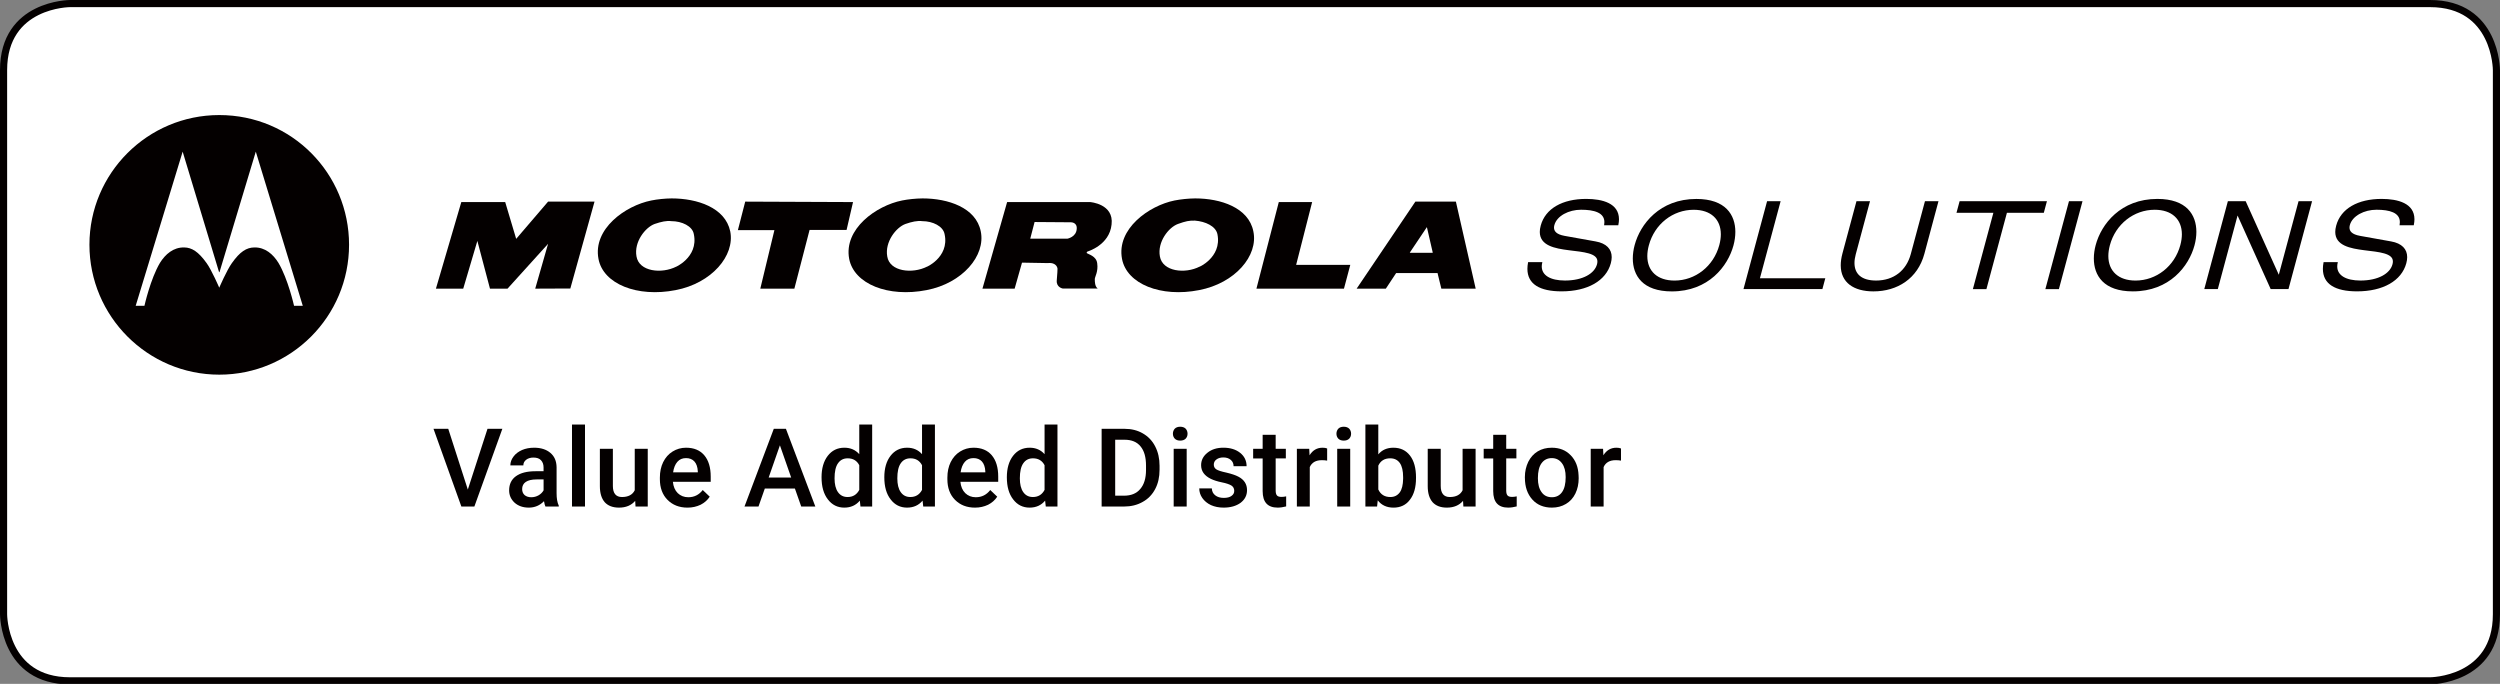 <?xml version="1.0" encoding="UTF-8"?><svg id="b" xmlns="http://www.w3.org/2000/svg" width="92.781mm" height="25.379mm" xmlns:xlink="http://www.w3.org/1999/xlink" viewBox="0 0 263 71.94"><rect x="0" y="0" width="263" height="71.94" fill="#808080" stroke="none"/><defs><clipPath id="d"><rect width="263" height="71.94" fill="none"/></clipPath></defs><g id="c"><path d="M7.375.375S.375.375.375,7.375v57.25s0,7,7,7h248.25s7,0,7-7V7.375s0-7-7-7H7.375" fill="#fff"/><g clip-path="url(#d)"><path d="M7.375.375S.375.375.375,7.375v57.25s0,7,7,7h248.25s7,0,7-7V7.375s0-7-7-7H7.375Z" fill="none" stroke="#040000" stroke-width=".75"/></g><path d="M23.069,39.253c-7.443,0-13.498-6.06-13.498-13.506s6.055-13.481,13.498-13.481,13.491,6.048,13.491,13.481-6.053,13.506-13.491,13.506" fill="#fff"/><path d="M30.934,32.17s-.633-2.824-1.643-4.519c-.553-.898-1.4-1.648-2.539-1.62-.811.011-1.505.436-2.36,1.651-.531.733-1.327,2.583-1.327,2.583,0,0-.797-1.85-1.327-2.583-.871-1.215-1.561-1.64-2.357-1.651-1.146-.028-1.99.722-2.552,1.62-1.007,1.695-1.634,4.519-1.634,4.519h-.921l4.941-16.217,3.825,12.66.025.028.031-.028,3.813-12.66,4.943,16.217h-.918M23.069,12.104c-7.543,0-13.66,6.118-13.66,13.643s6.117,13.667,13.66,13.667,13.652-6.118,13.652-13.667c0-7.48-6.012-13.643-13.652-13.643" fill="#040000"/><polyline points="45.859 30.366 48.53 21.258 53.147 21.258 54.302 25.128 57.658 21.211 62.544 21.211 59.999 30.35 56.305 30.366 57.658 25.65 53.391 30.366 51.545 30.366 50.218 25.343 48.732 30.366 45.859 30.366" fill="#040000"/><polyline points="78.397 21.211 89.739 21.258 89.061 24.186 85.168 24.186 83.567 30.366 79.984 30.366 81.468 24.209 77.626 24.209 78.397 21.211" fill="#040000"/><path d="M116.937,23.62c.269-2.182-2.256-2.362-2.256-2.362h-8.732l-2.596,9.108h3.387l.775-2.737,2.706.048c.983-.1,1.029.589,1.029.589,0,0-.015.616-.081,1.258-.045.71.624.827.624.827h3.679c-.294-.236-.299-.699-.299-.997,0-.231.38-.782.253-1.655-.085-.762-.947-.953-1.07-1.057-.111-.046.036-.177.036-.177,0,0,2.322-.661,2.545-2.845M112.284,25.111h-3.903l.457-1.755,3.756.028s.735-.057.678.693c-.05.868-.988,1.034-.988,1.034" fill="#040000"/><polyline points="134.529 21.258 138.037 21.258 136.354 27.864 142.05 27.864 141.385 30.366 132.177 30.366 134.529 21.258" fill="#040000"/><path d="M153.159,21.211h-4.262l-6.178,9.155h3.071l1.055-1.595.03-.043h4.364v.043l.39,1.595h3.613l-2.083-9.155M150.685,26.596h-2.326l-.05-.02,1.8-2.684.617,2.684-.041.02Z" fill="#040000"/><path d="M76.821,24.34c-.527-2.512-3.487-3.468-6.168-3.468-.694.007-1.505.089-2.139.219-2.726.543-6.157,2.986-5.554,6.146.497,2.645,4.09,4.074,8.119,3.282,3.786-.724,6.249-3.625,5.742-6.179M71.16,28.043c-1.566.798-3.937.528-4.201-1.067-.279-1.526.922-3.053,1.905-3.414.694-.235,1.262-.367,1.769-.296,1.105,0,2.215.525,2.357,1.363.537,2.515-2.17,3.574-1.83,3.414" fill="#040000"/><path d="M103.176,24.34c-.501-2.512-3.457-3.468-6.122-3.468-.71.007-1.521.089-2.16.219-2.711.543-6.152,2.986-5.56,6.146.517,2.645,4.106,4.074,8.14,3.282,3.776-.724,6.234-3.625,5.702-6.179M97.54,28.043c-1.561.798-3.958.528-4.202-1.067-.268-1.526.923-3.053,1.912-3.414.678-.235,1.261-.367,1.783-.296,1.085,0,2.18.525,2.337,1.363.553,2.515-2.154,3.574-1.83,3.414" fill="#040000"/><path d="M131.853,24.34c-.496-2.512-3.462-3.468-6.117-3.468-.721.007-1.511.089-2.175.219-2.691.543-6.123,2.986-5.525,6.146.502,2.645,4.096,4.074,8.11,3.282,3.785-.724,6.249-3.625,5.707-6.179M126.211,28.043c-1.546.798-3.913.528-4.191-1.067-.279-1.526.912-3.053,1.896-3.414.831-.296,1.166-.367,1.794-.353,1.105.09,2.184.582,2.362,1.42.511,2.515-2.165,3.574-1.861,3.414" fill="#040000"/><path d="M164.276,30.651c-2.304-.002-3.589-.766-3.593-2.365,0-.211.023-.434.067-.671l.008-.041h1.499l-.013.061c-.034.14-.051.273-.051.397.003.935.908,1.477,2.437,1.48,1.893,0,3.12-.743,3.377-1.711.028-.105.04-.2.04-.287.022-.887-1.461-.999-2.986-1.187-1.51-.19-3.068-.488-3.075-1.924,0-.2.03-.423.098-.667.48-1.791,2.278-2.812,4.789-2.811,1.714.002,3.44.463,3.444,2.136,0,.184-.021.382-.066.597l-.009.04h-1.493l.01-.058c.016-.098.024-.19.024-.276-.003-.999-1.086-1.299-2.455-1.3-1.292-.001-2.549.641-2.809,1.622-.023.088-.037.174-.037.259.003.368.242.711,1.112.868l3.257.583c1.154.201,1.703.819,1.701,1.655,0,.201-.033.413-.091.636-.499,1.855-2.457,2.964-5.181,2.964h-.004" fill="#040000"/><path d="M247.958,30.651c-2.301-.002-3.587-.764-3.59-2.364,0-.211.021-.435.067-.672l.007-.041h1.499l-.014.061c-.034.14-.05.273-.05.398.002.933.907,1.476,2.437,1.48,1.892,0,3.121-.744,3.376-1.712.029-.105.041-.2.041-.287.023-.887-1.46-.999-2.987-1.187-1.509-.192-3.068-.489-3.075-1.924,0-.2.031-.423.098-.667.481-1.791,2.279-2.812,4.789-2.811,1.714.002,3.44.463,3.444,2.136,0,.184-.021.382-.065.597l-.008.04h-1.496l.01-.059c.016-.098.024-.19.024-.276-.003-.999-1.085-1.298-2.453-1.299-1.293-.001-2.548.642-2.81,1.622-.023.088-.035.174-.035.259.001.368.241.711,1.111.868l3.256.583c1.155.201,1.704.819,1.701,1.656,0,.2-.031.412-.091.636-.496,1.855-2.456,2.963-5.182,2.963h-.004" fill="#040000"/><path d="M176.152,29.516c2.195,0,4.12-1.503,4.72-3.737.108-.404.16-.784.16-1.134-.004-1.583-1.054-2.572-2.852-2.576-2.199,0-4.121,1.502-4.721,3.737-.109.404-.162.782-.162,1.132.003,1.583,1.054,2.574,2.855,2.578M175.873,30.656c-1.529,0-2.557-.415-3.202-1.06-.644-.644-.9-1.514-.9-2.405,0-.474.071-.954.195-1.412.588-2.193,2.622-4.85,6.492-4.85,1.529,0,2.557.415,3.201,1.06s.899,1.513.899,2.406c0,.472-.071.951-.194,1.411-.588,2.195-2.621,4.85-6.49,4.85h-.001Z" fill="#040000"/><polyline points="183.415 30.411 185.888 21.202 185.898 21.164 187.322 21.164 185.144 29.272 192.022 29.272 191.716 30.411 183.415 30.411" fill="#040000"/><path d="M197.081,30.654c-2.069-.003-3.433-.922-3.436-2.742,0-.379.058-.795.179-1.248l1.476-5.497h1.424l-1.5,5.587c-.089.332-.133.638-.133.916.004,1.165.753,1.838,2.269,1.844,1.871-.002,3.187-1.059,3.654-2.786l1.481-5.524.01-.037h1.423l-1.481,5.523c-.705,2.629-2.859,3.964-5.361,3.964h-.005" fill="#040000"/><polyline points="207.547 30.415 209.704 22.384 205.823 22.384 206.15 21.169 215.336 21.169 215.01 22.384 211.128 22.384 208.971 30.415 207.547 30.415" fill="#040000"/><polyline points="215.173 30.415 217.646 21.205 217.655 21.169 219.079 21.169 216.595 30.415 215.173 30.415" fill="#040000"/><path d="M229.373,25.778c-.6,2.234-2.523,3.737-4.721,3.737-1.8-.005-2.85-.997-2.855-2.579,0-.351.053-.729.16-1.132.601-2.234,2.527-3.738,4.722-3.738,1.8.005,2.85.995,2.855,2.578,0,.351-.053.73-.161,1.134M230.16,21.986c-.644-.645-1.672-1.06-3.201-1.06-3.87,0-5.905,2.657-6.492,4.852-.124.459-.195.939-.195,1.411,0,.892.255,1.761.9,2.405.644.644,1.672,1.06,3.202,1.059h0c3.869,0,5.902-2.655,6.49-4.849.123-.46.195-.939.195-1.412,0-.893-.256-1.761-.9-2.406" fill="#040000"/><polyline points="238.875 30.411 235.392 22.671 233.314 30.411 231.891 30.411 234.373 21.164 236.244 21.164 239.729 28.904 241.798 21.201 241.808 21.164 243.231 21.164 240.749 30.411 238.875 30.411" fill="#040000"/><polygon points="47.156 45.11 45.604 45.11 48.536 53.287 49.904 53.287 52.848 45.11 51.285 45.11 49.215 51.504 47.156 45.11" fill="#040000"/><path d="M55.183,52.079c-.172-.161-.253-.368-.253-.632,0-.322.126-.575.38-.747.253-.173.632-.264,1.139-.264h.736v1.15c-.126.219-.299.391-.54.529-.23.127-.483.195-.759.195-.287,0-.529-.08-.701-.23ZM58.783,53.287v-.092c-.161-.334-.23-.771-.23-1.311v-2.737c-.012-.656-.23-1.15-.656-1.507-.425-.357-.989-.541-1.702-.541-.472,0-.897.08-1.277.242-.379.172-.678.391-.897.69-.218.288-.333.598-.333.932h1.368c0-.242.092-.437.299-.598.195-.149.449-.23.759-.23.357,0,.633.092.805.288.173.184.264.437.264.747v.403h-.839c-.897,0-1.576.173-2.059.517-.483.345-.724.851-.724,1.495,0,.517.195.943.575,1.299.391.345.885.517,1.495.517.632,0,1.161-.23,1.598-.678.046.264.092.448.15.563h1.403Z" fill="#040000"/><rect x="60.174" y="44.662" width="1.368" height="8.625" fill="#040000"/><path d="M66.855,53.287h1.288v-6.072h-1.368v4.359c-.23.471-.679.713-1.346.713-.632,0-.954-.391-.954-1.162v-3.91h-1.368v3.933c0,.736.173,1.288.506,1.679.345.379.84.575,1.507.575.736,0,1.299-.241,1.702-.713l.035.598Z" fill="#040000"/><path d="M73.054,48.549c.207.23.333.575.356,1.035v.103h-2.599c.069-.471.218-.839.449-1.104.23-.264.529-.391.909-.391.368,0,.667.115.885.356ZM73.698,53.103c.403-.207.725-.483.966-.851l-.736-.701c-.391.506-.897.759-1.518.759-.449,0-.817-.149-1.116-.437-.287-.288-.46-.69-.506-1.185h3.979v-.552c0-.966-.23-1.714-.679-2.243-.448-.529-1.092-.794-1.92-.794-.518,0-.989.138-1.415.403s-.747.632-.989,1.115c-.23.472-.345,1.012-.345,1.622v.173c0,.897.265,1.633.805,2.174.541.541,1.23.816,2.104.816.506,0,.954-.104,1.368-.299Z" fill="#040000"/><path d="M82.047,46.847l1.185,3.392h-2.369l1.184-3.392ZM84.289,53.287h1.484l-3.094-8.177h-1.276l-3.082,8.177h1.472l.667-1.897h3.162l.667,1.897Z" fill="#040000"/><path d="M88.154,48.744c.241-.357.586-.529,1.023-.529.563,0,.966.242,1.219.725v2.599c-.265.494-.667.747-1.231.747-.437,0-.771-.173-1.012-.517-.242-.345-.357-.828-.357-1.449,0-.702.115-1.231.357-1.576ZM87.095,52.539c.437.575,1.012.862,1.725.862.678,0,1.219-.241,1.633-.736l.069.621h1.23v-8.625h-1.357v3.117c-.403-.449-.92-.679-1.564-.679-.736,0-1.311.288-1.748.851-.437.564-.656,1.323-.656,2.254,0,.989.219,1.76.667,2.335Z" fill="#040000"/><path d="M94.755,48.744c.242-.357.587-.529,1.023-.529.563,0,.966.242,1.219.725v2.599c-.265.494-.667.747-1.23.747-.437,0-.771-.173-1.012-.517-.242-.345-.356-.828-.356-1.449,0-.702.115-1.231.356-1.576ZM93.697,52.539c.437.575,1.012.862,1.725.862.678,0,1.219-.241,1.633-.736l.069.621h1.23v-8.625h-1.357v3.117c-.403-.449-.92-.679-1.564-.679-.736,0-1.311.288-1.748.851-.437.564-.655,1.323-.655,2.254,0,.989.218,1.76.667,2.335Z" fill="#040000"/><path d="M103.299,48.549c.207.23.333.575.356,1.035v.103h-2.599c.069-.471.218-.839.448-1.104.23-.264.529-.391.909-.391.368,0,.667.115.886.356ZM103.943,53.103c.402-.207.725-.483.966-.851l-.736-.701c-.391.506-.897.759-1.518.759-.449,0-.816-.149-1.116-.437-.287-.288-.46-.69-.506-1.185h3.979v-.552c0-.966-.23-1.714-.678-2.243-.449-.529-1.092-.794-1.921-.794-.517,0-.989.138-1.414.403s-.747.632-.989,1.115c-.23.472-.345,1.012-.345,1.622v.173c0,.897.264,1.633.805,2.174.54.541,1.23.816,2.104.816.506,0,.954-.104,1.368-.299Z" fill="#040000"/><path d="M107.646,48.744c.241-.357.586-.529,1.023-.529.563,0,.966.242,1.219.725v2.599c-.264.494-.667.747-1.23.747-.437,0-.771-.173-1.012-.517-.242-.345-.357-.828-.357-1.449,0-.702.115-1.231.357-1.576ZM106.588,52.539c.437.575,1.012.862,1.725.862.678,0,1.219-.241,1.633-.736l.069.621h1.23v-8.625h-1.357v3.117c-.402-.449-.92-.679-1.564-.679-.736,0-1.311.288-1.748.851-.437.564-.656,1.323-.656,2.254,0,.989.219,1.76.667,2.335Z" fill="#040000"/><path d="M118.307,46.26c.736,0,1.299.23,1.679.701.391.472.575,1.139.575,2.024v.46c0,.874-.207,1.541-.61,2.001-.391.472-.966.701-1.713.701h-.92v-5.888h.989ZM118.249,53.287c.736,0,1.392-.161,1.955-.483.575-.311,1.012-.771,1.322-1.357.311-.587.46-1.265.46-2.035v-.414c0-.759-.15-1.438-.46-2.036-.299-.587-.736-1.046-1.299-1.368-.552-.322-1.196-.483-1.92-.483h-2.415v8.177h2.357Z" fill="#040000"/><path d="M123.585,46.145c.138.138.322.207.575.207.241,0,.437-.069.575-.207.127-.138.195-.31.195-.517s-.069-.391-.195-.529c-.138-.138-.334-.207-.575-.207-.253,0-.437.069-.575.207-.126.138-.195.322-.195.529s.069.38.195.517ZM124.839,47.215h-1.368v6.072h1.368v-6.072Z" fill="#040000"/><path d="M129.553,52.171c-.184.138-.46.207-.816.207-.368,0-.667-.092-.885-.264-.23-.173-.356-.414-.368-.736h-1.322c0,.357.104.701.322,1.012.218.31.518.563.909.747.391.173.828.264,1.334.264.736,0,1.323-.173,1.783-.506.449-.345.678-.782.678-1.334,0-.322-.08-.598-.23-.828-.149-.23-.368-.426-.678-.587-.299-.161-.725-.299-1.253-.426-.541-.115-.897-.23-1.07-.345s-.265-.276-.265-.494c0-.23.092-.414.287-.552.184-.138.426-.207.725-.207.322,0,.587.092.782.264s.288.391.288.656h1.368c0-.575-.23-1.047-.678-1.403-.449-.357-1.035-.541-1.76-.541-.678,0-1.242.173-1.679.529-.449.357-.667.794-.667,1.311,0,.632.345,1.104,1.023,1.438.311.149.701.276,1.162.368.46.092.794.207,1.001.333.195.127.299.311.299.563,0,.219-.092.391-.288.529Z" fill="#040000"/><path d="M132.831,45.743v1.472h-1v1.012h1v3.438c0,1.162.529,1.736,1.576,1.736.288,0,.587-.046.897-.126v-1.058c-.161.035-.322.058-.483.058-.23,0-.391-.046-.483-.15-.092-.103-.138-.276-.138-.506v-3.392h1.07v-1.012h-1.07v-1.472h-1.368Z" fill="#040000"/><path d="M139.616,47.18c-.126-.057-.287-.08-.483-.08-.587,0-1.035.264-1.368.794l-.035-.679h-1.299v6.072h1.357v-4.152c.218-.483.644-.724,1.265-.724.195,0,.38.011.563.046v-1.277Z" fill="#040000"/><path d="M140.789,46.145c.138.138.322.207.575.207.242,0,.437-.069.575-.207.127-.138.196-.31.196-.517s-.069-.391-.196-.529c-.138-.138-.333-.207-.575-.207-.253,0-.437.069-.575.207-.126.138-.195.322-.195.529s.069.38.195.517ZM142.042,47.215h-1.368v6.072h1.368v-6.072Z" fill="#040000"/><path d="M147.609,50.366c-.012.644-.127,1.127-.357,1.438-.242.322-.563.483-.989.483-.598,0-1.023-.264-1.265-.794v-2.507c.242-.517.656-.771,1.253-.771.437,0,.771.161,1.012.495.23.333.345.828.345,1.483v.173ZM148.965,50.239c0-.989-.207-1.759-.633-2.311-.425-.552-1-.828-1.748-.828-.667,0-1.196.23-1.587.701v-3.139h-1.357v8.625h1.23l.069-.656c.391.517.954.771,1.656.771.736,0,1.323-.276,1.736-.84.426-.552.633-1.311.633-2.254v-.069Z" fill="#040000"/><path d="M153.945,53.287h1.288v-6.072h-1.368v4.359c-.23.471-.678.713-1.346.713-.632,0-.954-.391-.954-1.162v-3.91h-1.368v3.933c0,.736.173,1.288.506,1.679.345.379.84.575,1.507.575.736,0,1.299-.241,1.702-.713l.035.598Z" fill="#040000"/><path d="M157.085,45.743v1.472h-1.001v1.012h1.001v3.438c0,1.162.529,1.736,1.576,1.736.287,0,.587-.046.897-.126v-1.058c-.161.035-.322.058-.483.058-.23,0-.391-.046-.483-.15-.092-.103-.138-.276-.138-.506v-3.392h1.07v-1.012h-1.07v-1.472h-1.368Z" fill="#040000"/><path d="M162.179,48.721c.264-.357.621-.529,1.07-.529s.805.184,1.069.54c.265.357.391.84.391,1.461,0,.69-.126,1.219-.38,1.576-.253.356-.609.54-1.07.54-.471,0-.828-.172-1.081-.529-.264-.357-.391-.851-.391-1.472,0-.701.127-1.23.391-1.587ZM160.419,50.262c0,.955.265,1.713.782,2.288.506.563,1.196.851,2.058.851.552,0,1.047-.126,1.484-.391.426-.253.759-.621.989-1.093s.345-1.012.345-1.61l-.012-.31c-.035-.874-.311-1.576-.828-2.104-.506-.529-1.173-.794-1.99-.794-.564,0-1.047.127-1.472.379-.437.265-.759.633-1.001,1.104-.23.483-.357,1.012-.357,1.61v.069Z" fill="#040000"/><path d="M170.528,47.18c-.126-.057-.288-.08-.483-.08-.587,0-1.035.264-1.368.794l-.035-.679h-1.299v6.072h1.357v-4.152c.219-.483.644-.724,1.265-.724.196,0,.38.011.564.046v-1.277Z" fill="#040000"/></g></svg>
